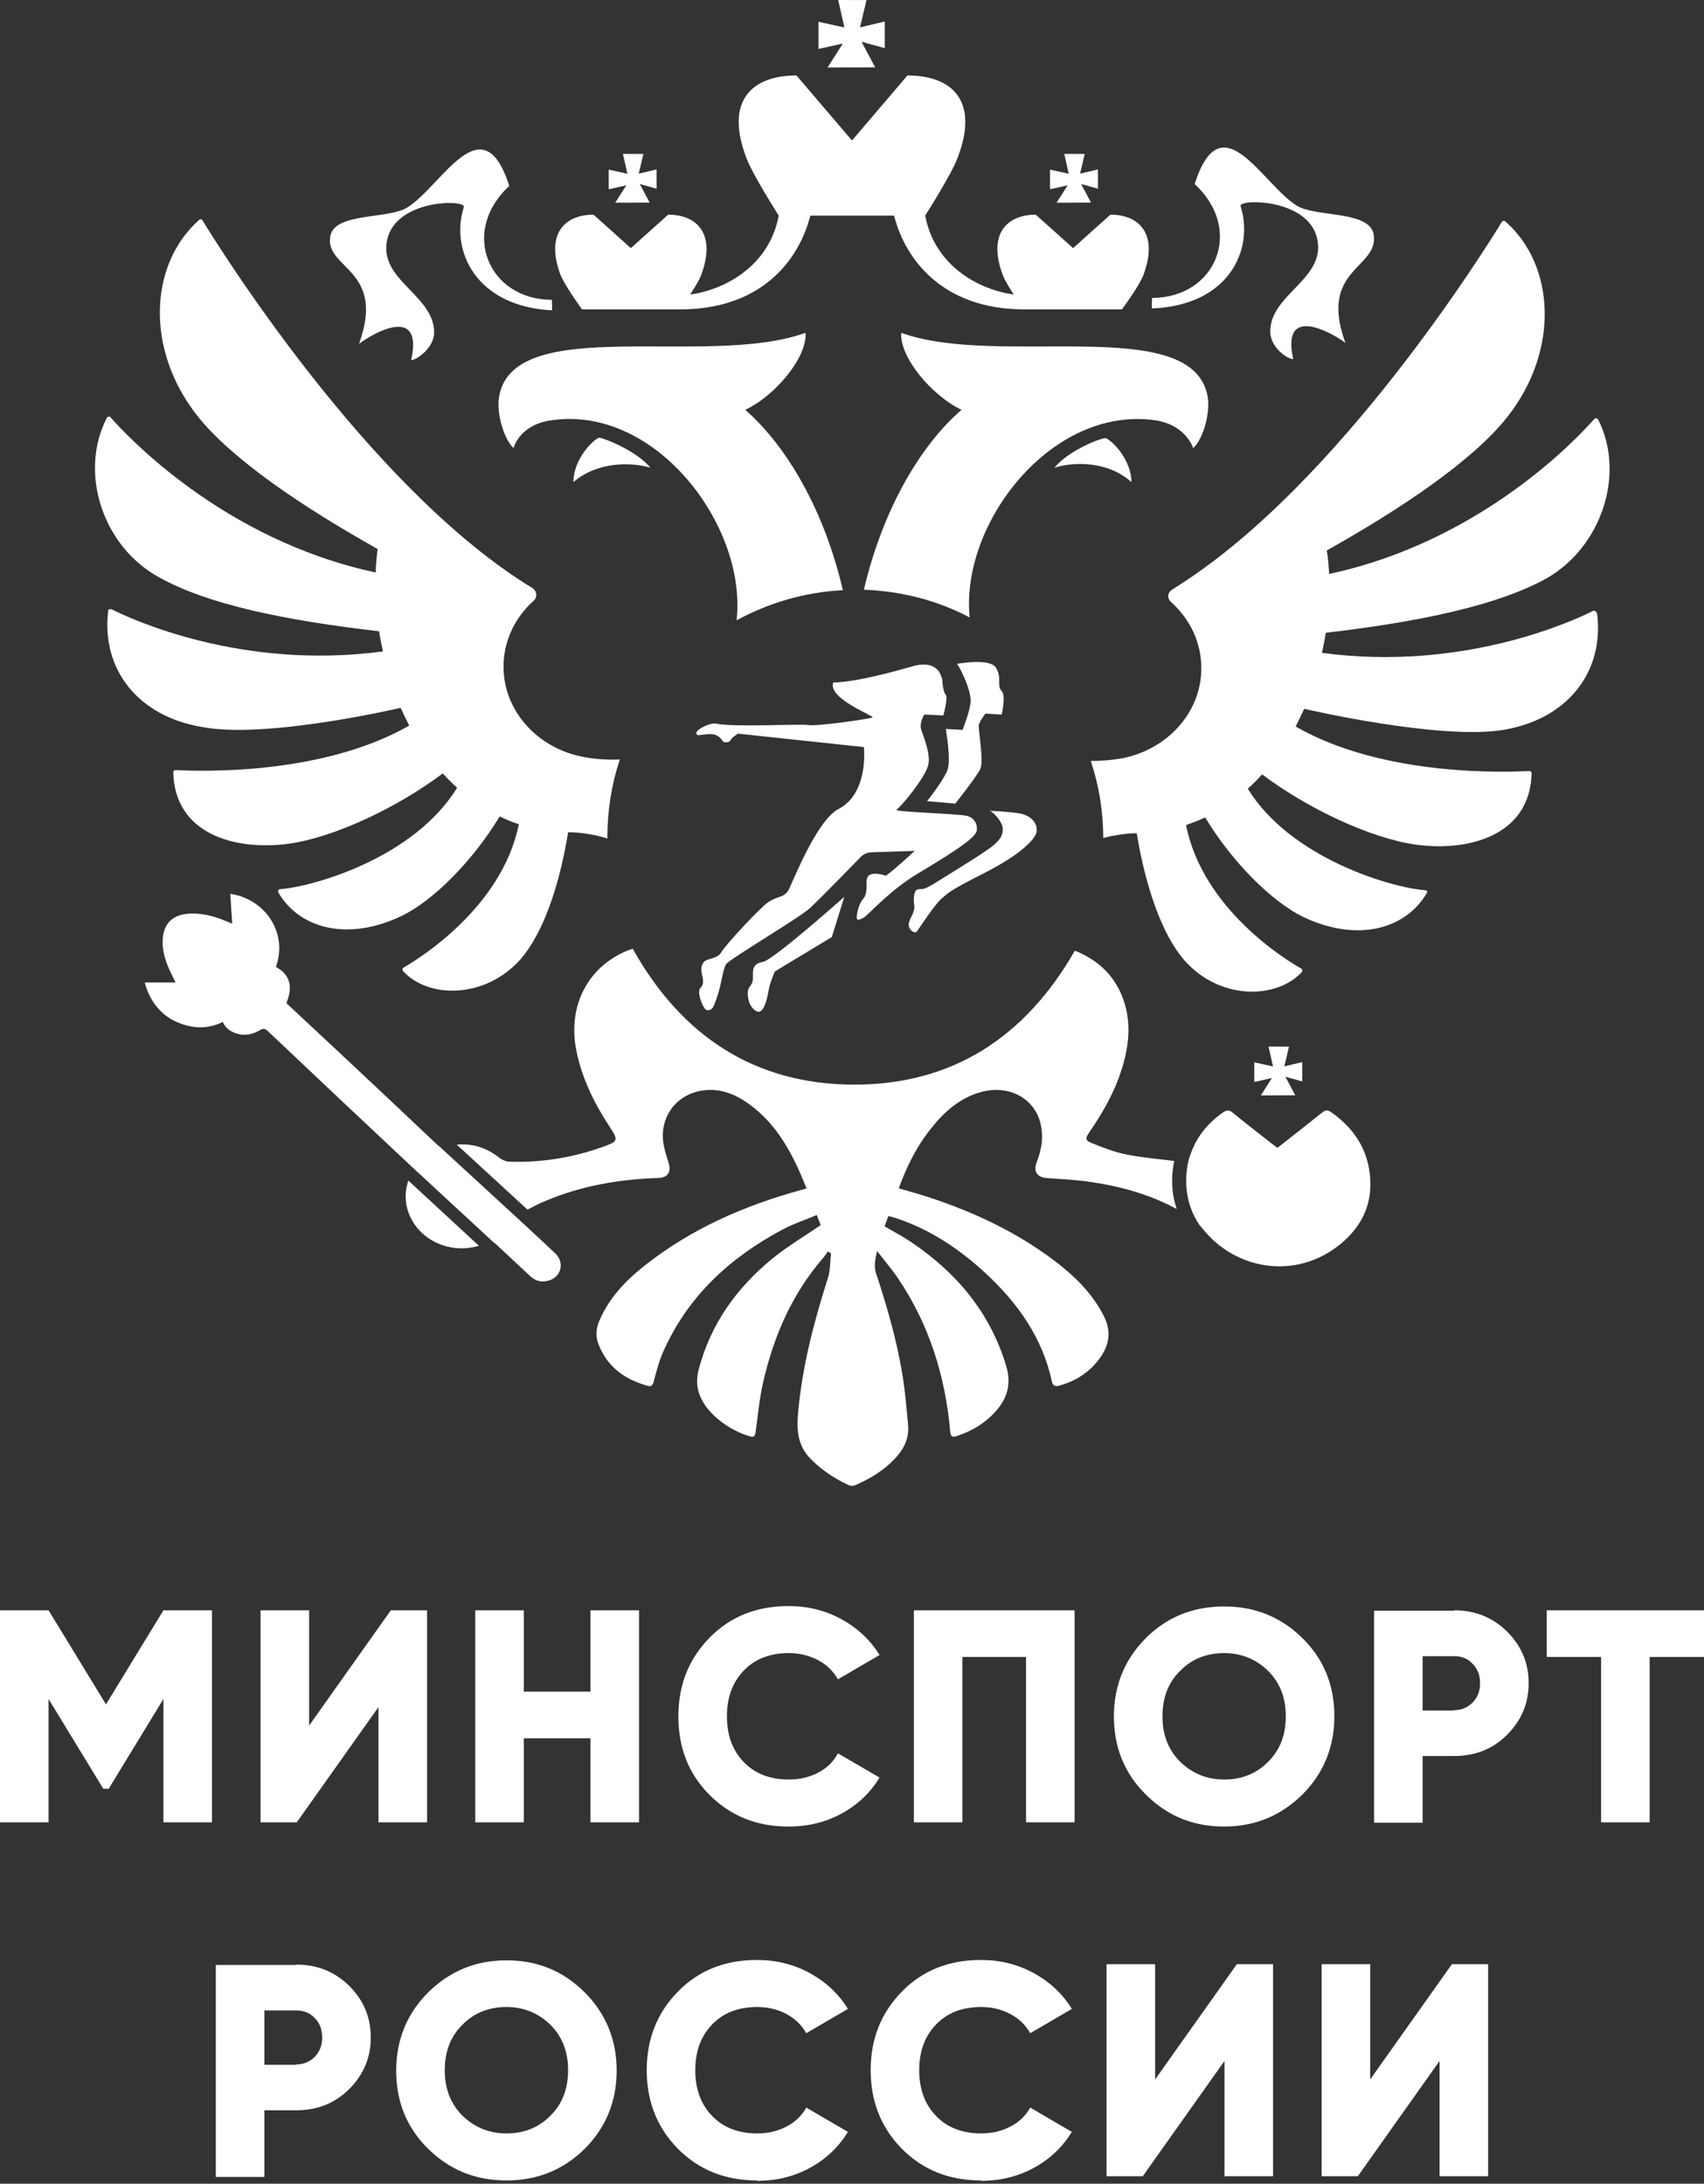 <?xml version="1.0" encoding="UTF-8"?> <svg xmlns="http://www.w3.org/2000/svg" width="167" height="214" viewBox="0 0 167 214" fill="none"><rect x="0" y="0" width="167" height="214" fill="#333333" stroke="none"/><path d="M60.297 19.864L63.669 19.852C63.347 19.247 63.025 18.642 62.703 18.037C63.252 18.189 63.801 18.341 64.352 18.493C64.352 17.863 64.351 17.232 64.349 16.601C63.765 16.741 63.183 16.881 62.599 17.02C62.751 16.376 62.903 15.73 63.055 15.086C62.387 15.085 61.719 15.083 61.051 15.082C61.197 15.73 61.343 16.379 61.489 17.027C60.878 16.893 60.267 16.758 59.656 16.624C59.656 17.265 59.656 17.906 59.656 18.547L61.382 18.163L60.295 19.864H60.297Z" fill="white"></path><path d="M103.55 19.864L106.922 19.852C106.6 19.247 106.278 18.642 105.956 18.037C106.505 18.189 107.054 18.341 107.605 18.493C107.605 17.863 107.604 17.232 107.602 16.601C107.018 16.741 106.436 16.881 105.852 17.02C106.004 16.376 106.156 15.73 106.308 15.086C105.64 15.085 104.972 15.083 104.303 15.082C104.449 15.73 104.595 16.379 104.741 17.027C104.13 16.893 103.519 16.758 102.908 16.624C102.908 17.265 102.908 17.906 102.908 18.547L104.635 18.163L103.548 19.864H103.55Z" fill="white"></path><path d="M57.041 30.318H66.656C74.724 30.318 78.336 25.396 79.415 21.13H87.624C88.703 25.396 92.361 30.318 100.382 30.318H109.951C109.951 30.318 111.639 28.068 112.062 26.943C113.563 22.911 111.639 21.036 108.825 21.036L105.167 24.318L101.509 21.036C98.695 21.036 96.771 22.911 98.272 26.943C98.46 27.459 98.928 28.208 99.351 28.864C95.974 28.396 91.611 26.099 90.674 21.13C90.674 21.13 93.207 17.145 93.816 15.551C96.067 9.785 93.207 7.393 88.937 7.393L83.497 13.769L78.056 7.393C73.835 7.393 70.926 9.738 73.177 15.551C73.786 17.145 76.319 21.13 76.319 21.13C75.382 26.099 71.019 28.396 67.642 28.864C68.065 28.208 68.533 27.457 68.721 26.943C70.223 22.911 68.298 21.036 65.484 21.036L61.826 24.318L58.168 21.036C55.353 21.036 53.43 22.911 54.931 26.943C55.4 28.068 57.042 30.318 57.042 30.318H57.041Z" fill="white"></path><path d="M81.103 6.618L85.771 6.602C85.325 5.765 84.88 4.927 84.434 4.09C85.196 4.301 85.956 4.512 86.716 4.722C86.716 3.849 86.713 2.977 86.711 2.104C85.903 2.296 85.097 2.491 84.288 2.683C84.499 1.791 84.71 0.898 84.921 0.006C83.997 0.005 83.071 0.002 82.147 0C82.349 0.898 82.552 1.797 82.754 2.694C81.908 2.507 81.062 2.322 80.216 2.135C80.216 3.023 80.216 3.91 80.216 4.797L82.606 4.266L81.103 6.62V6.618Z" fill="white"></path><path d="M41.017 120.481C42.465 122.108 44.8 122.722 46.935 122.085L40.024 115.696C39.45 117.342 39.819 119.136 41.018 120.481H41.017Z" fill="white"></path><path d="M35.182 33.694C36.542 32.663 41.515 29.802 40.296 35.287C40.812 35.287 42.547 34.115 42.547 32.568C42.547 29.193 37.856 27.646 37.856 24.364C37.856 19.488 45.691 19.488 45.456 20.285C44.095 24.598 46.675 30.037 54.086 30.412C54.133 30.318 54.086 29.381 54.086 29.381C47.894 29.381 45.033 22.723 49.912 18.222C47.284 10.018 43.298 18.222 39.921 20.332C38.044 21.504 32.791 20.8 32.37 23.145C31.807 26.38 37.858 26.332 35.184 33.694H35.182Z" fill="white"></path><path d="M39.264 69.371C39.545 69.98 39.826 70.543 40.108 71.106C31.336 76.123 19.047 75.558 17.218 75.465C17.076 75.465 16.983 75.558 16.983 75.7C17.124 81.748 23.034 83.388 28.287 82.685C32.743 82.076 38.981 79.122 43.39 75.793C43.813 76.261 44.281 76.731 44.797 77.199C40.576 84.091 30.678 86.903 27.442 87.138C27.3 87.138 27.207 87.326 27.253 87.42C29.363 91.076 34.149 92.249 39.355 89.764C42.451 88.264 46.297 84.419 48.971 80.013C49.581 80.294 50.19 80.576 50.848 80.762C49.206 88.967 40.999 93.982 39.544 94.826C39.45 94.873 39.402 95.013 39.497 95.154C41.936 97.874 47.564 97.92 51.036 93.982C53.147 91.544 54.789 87.043 55.68 81.558C56.617 81.558 58.025 81.7 59.526 82.168V82.026C59.526 79.4 59.949 76.823 60.745 74.431C59.478 74.478 58.259 74.385 57.275 74.197C52.773 73.399 49.348 69.742 49.348 65.336C49.348 62.805 50.473 60.507 52.303 58.867C52.678 58.539 52.631 57.929 52.21 57.648C51.975 57.506 51.787 57.366 51.6 57.273C35.793 47.287 21.393 24.127 19.845 21.596C19.752 21.456 19.61 21.456 19.517 21.549C14.686 25.816 14.17 34.113 19.282 40.678C22.659 44.99 29.742 49.726 37.012 53.804C36.919 54.554 36.824 55.351 36.824 56.101C21.861 52.913 12.386 42.646 10.838 40.911C10.745 40.769 10.557 40.818 10.464 40.957C7.696 46.349 10.089 53.568 15.577 56.569C20.361 59.241 27.866 60.788 37.154 61.866C37.249 62.522 37.389 63.178 37.529 63.836C23.645 65.711 12.81 60.648 10.933 59.709C10.792 59.663 10.605 59.709 10.605 59.849C9.901 65.616 13.561 70.21 19.798 71.243C26.036 72.461 39.264 69.368 39.264 69.368V69.371Z" fill="white"></path><path d="M17.147 100.072C18.688 100.799 20.256 100.92 21.834 100.152C22.108 100.781 22.608 101.109 23.234 101.297C24.022 101.535 24.74 101.371 25.431 100.975C25.697 100.823 25.917 100.733 26.221 101.02C30.865 105.419 35.521 109.803 40.186 114.179C40.195 114.188 40.203 114.195 40.212 114.204L48.368 121.744C48.437 121.781 48.506 121.833 48.581 121.903C49.706 122.969 50.852 124.009 51.98 125.072C52.521 125.584 53.156 125.691 53.824 125.479C55.025 125.097 55.341 123.715 54.428 122.841C53.394 121.851 52.338 120.878 51.226 119.851L43.014 112.304C42.956 112.268 42.899 112.226 42.837 112.168C39.906 109.384 36.957 106.617 34.009 103.853C32.03 101.997 30.043 100.151 28.066 98.306C28.746 96.667 28.401 95.487 27.043 94.76C28.241 91.407 25.983 88.088 22.566 87.596C22.629 88.547 22.692 89.492 22.76 90.517C22.453 90.39 22.253 90.307 22.051 90.225C20.826 89.728 19.573 89.411 18.235 89.566C16.886 89.722 16.09 90.532 15.961 91.873C15.827 93.254 16.307 94.477 16.91 95.671C17.002 95.854 17.091 96.038 17.21 96.28H14.184C14.634 98.012 15.69 99.386 17.15 100.075L17.147 100.072Z" fill="white"></path><path d="M108.354 42.929C107.51 43.022 104.601 44.289 103.336 45.836C105.259 45.227 108.589 45.18 110.887 47.243C110.887 45.087 109.01 43.165 108.354 42.931V42.929Z" fill="white"></path><path d="M89.451 65.291C88.138 65.666 84.057 66.838 81.665 66.885C81.103 68.478 85.747 70.167 85.512 70.307C85.277 70.447 80.024 71.198 79.226 71.056C78.428 70.915 71.956 71.291 70.174 70.915C69.565 70.773 67.688 71.712 68.391 72.04C68.533 72.087 69.705 71.805 70.174 72.04C70.831 72.322 70.737 72.79 71.112 72.743C71.535 72.743 71.487 72.65 71.675 72.415C71.863 72.18 72.144 72.04 72.238 71.947C72.284 71.9 72.331 71.9 72.379 71.9L84.668 73.213C84.668 73.213 85.184 77.76 82.135 79.307C80.212 80.338 78.1 85.402 77.351 87.089C77.21 87.417 76.928 87.698 76.553 87.838C76.131 87.98 75.616 88.166 75.24 88.448C74.537 88.917 71.065 92.621 70.691 93.323C70.269 94.028 69.237 93.886 68.956 94.307C68.299 95.198 69.378 96.136 68.627 96.839C68.253 97.261 68.956 98.995 69.284 98.995C69.8 98.995 69.893 98.855 70.316 97.588C70.737 96.322 70.832 95.009 71.16 94.494C71.488 93.978 78.43 89.9 79.416 88.962C80.213 88.213 83.215 85.164 84.341 83.993C84.623 83.712 84.997 83.525 85.42 83.525L89.641 83.384C89.641 83.384 87.906 85.024 86.827 85.822C85.983 85.54 85.42 85.587 85.185 85.775C84.623 86.103 85.279 87.369 84.529 88.166C84.06 88.776 83.873 89.995 84.013 90.088C84.201 90.229 84.669 89.901 84.764 89.853C85.561 89.15 87.438 87.134 89.829 85.68C94.801 82.726 95.692 81.882 95.739 81.321C95.785 80.618 95.364 80.102 94.801 79.962C93.91 79.727 87.671 79.587 87.859 79.352C88.422 78.929 90.58 76.305 90.955 75.039C91.283 73.867 90.392 71.945 90.251 71.383C90.111 70.82 90.579 70.024 90.579 70.024L92.455 70.117C92.455 70.117 92.925 68.382 92.69 68.1C92.409 67.772 92.362 66.788 92.362 66.788V66.695C92.081 65.101 90.767 64.913 89.454 65.288L89.451 65.291Z" fill="white"></path><path d="M73.364 98.015C73.552 98.765 74.114 99.234 74.442 99.139C74.912 98.998 75.192 97.874 75.333 97.03C75.427 96.374 75.943 95.201 75.943 95.201L81.524 91.826L82.743 87.888C82.743 87.888 75.801 94.076 74.769 94.264C73.55 94.452 73.832 95.343 73.785 95.904C73.785 96.795 73.034 96.513 73.362 98.014L73.364 98.015Z" fill="white"></path><path d="M113.279 41.194C115.907 41.617 116.751 43.397 116.938 43.913C117.828 43.163 118.673 40.538 118.345 38.802C116.796 30.691 97.847 36.083 88.326 32.614C88.138 34.959 91.281 38.756 94.236 40.163C90.201 43.632 86.496 49.961 84.666 57.791C88.419 57.932 91.936 58.87 95.033 60.51C94.096 51.321 103.054 39.693 113.279 41.194Z" fill="white"></path><path d="M89.873 91.264C90.108 90.936 91.608 88.639 92.264 88.077C92.921 87.514 92.969 87.328 96.392 85.593C100.192 83.671 101.552 82.124 101.599 81.466C101.692 80.576 100.943 79.919 100.004 79.731C99.066 79.543 96.955 79.45 96.955 79.45C97.236 79.45 98.222 80.481 98.269 81.138C98.315 81.794 98.081 82.217 97.378 82.827C96.674 83.436 93.908 85.123 92.171 86.202C90.436 87.328 90.436 87.093 90.013 87.14C89.59 87.186 89.497 87.889 89.59 88.64C89.732 89.389 89.167 89.906 89.074 90.469C88.933 91.031 89.637 91.594 89.872 91.266L89.873 91.264Z" fill="white"></path><path d="M94.329 71.527L92.687 71.434C92.687 71.434 93.156 73.965 92.922 75.232C92.734 76.169 90.859 78.514 90.859 78.514L93.626 78.749C93.626 78.749 95.737 76.076 96.065 75.373C96.44 74.671 95.879 71.528 95.924 71.107C95.971 70.684 96.58 69.935 96.58 69.935L98.175 70.028C98.175 70.028 98.598 68.153 98.175 67.732C97.659 67.262 98.222 66.419 97.612 65.435C97.003 64.451 93.766 65.061 93.766 65.061C93.907 65.061 95.173 67.498 95.126 68.717C95.08 69.701 94.329 71.53 94.329 71.53V71.527Z" fill="white"></path><path d="M63.748 45.836C62.48 44.289 59.573 43.07 58.729 42.882C58.073 43.117 56.196 45.038 56.196 47.242C58.542 45.225 61.873 45.272 63.748 45.835V45.836Z" fill="white"></path><path d="M78.945 32.614C69.376 36.083 50.427 30.693 48.926 38.803C48.598 40.538 49.443 43.115 50.333 43.913C50.475 43.35 51.319 41.568 53.992 41.194C64.217 39.647 73.222 51.508 72.191 60.79C75.287 59.101 78.852 58.024 82.605 57.836C80.775 49.959 77.07 43.677 73.035 40.161C76.038 38.754 79.133 34.958 78.945 32.613V32.614Z" fill="white"></path><path d="M121.582 20.191C121.347 19.441 129.181 19.393 129.181 24.269C129.181 27.551 124.491 29.098 124.491 32.473C124.491 34.067 126.179 35.193 126.742 35.193C125.522 29.754 130.542 32.613 131.856 33.599C129.181 26.285 135.186 26.332 134.623 22.957C134.2 20.612 128.948 21.316 127.072 20.144C123.695 18.034 119.707 9.83 117.081 18.034C121.96 22.535 119.146 29.193 112.906 29.193C112.906 29.193 112.86 30.177 112.906 30.224C120.365 29.942 122.944 24.55 121.583 20.191H121.582Z" fill="white"></path><path d="M122.929 106.03L124.655 105.646L123.569 107.347L126.941 107.335C126.619 106.73 126.297 106.125 125.975 105.52C126.524 105.672 127.073 105.824 127.624 105.976C127.624 105.345 127.623 104.715 127.621 104.084C127.037 104.224 126.455 104.364 125.871 104.503C126.023 103.859 126.175 103.213 126.327 102.569C125.659 102.567 124.991 102.566 124.322 102.564C124.468 103.213 124.614 103.862 124.76 104.51C124.149 104.376 123.538 104.241 122.927 104.107C122.927 104.748 122.927 105.389 122.927 106.03H122.929Z" fill="white"></path><path d="M119.835 109.035C118.342 110.087 117.24 111.443 116.661 113.174C116.635 113.251 116.607 113.32 116.577 113.381C116.534 113.526 116.492 113.67 116.458 113.824C116.309 114.485 115.922 116.59 116.864 118.788C117.067 119.262 117.309 119.685 117.559 120.062C117.654 120.161 117.746 120.263 117.83 120.37C121.103 124.499 126.867 125.345 131.055 122.164C133.041 120.656 134.29 118.665 134.302 116.117C134.317 113.081 132.936 110.73 130.462 108.992C130.113 108.747 129.89 108.777 129.574 109.029C128.132 110.188 126.673 111.323 125.199 112.483C125.025 112.355 124.859 112.244 124.703 112.12C123.406 111.102 122.096 110.096 120.823 109.049C120.45 108.742 120.2 108.775 119.835 109.034V109.035Z" fill="white"></path><path d="M109.967 104.686C110.702 102.285 110.915 99.874 109.916 97.495C109.03 95.383 107.432 93.997 105.34 93.165C100.511 101.594 93.364 106.328 83.637 106.291C73.887 106.254 66.76 101.464 62.009 92.974C61.887 93.016 61.737 93.06 61.591 93.117C57.621 94.688 55.618 98.566 56.477 102.915C57.018 105.645 58.212 108.074 59.719 110.375C60.619 111.749 60.62 111.845 59.058 112.4C56.118 113.448 53.076 113.944 49.952 113.846C49.609 113.836 49.215 113.678 48.944 113.463C47.666 112.448 46.273 112.036 44.765 112.173L51.695 118.54C52.273 118.239 52.837 117.95 53.415 117.706C56.953 116.209 60.671 115.559 64.497 115.443C65.472 115.413 65.82 114.841 65.51 113.893C65.329 113.341 65.154 112.782 65.046 112.214C64.567 109.693 66.084 107.407 68.597 106.911C70.393 106.555 71.982 107.162 73.407 108.193C76.265 110.257 77.768 113.256 79.044 116.459C78.823 116.525 78.653 116.579 78.481 116.626C72.868 118.168 67.622 120.471 63.044 124.132C61.255 125.563 59.705 127.211 58.769 129.354C58.441 130.105 58.342 130.875 58.623 131.641C59.465 133.933 61.218 135.185 63.492 135.814C63.842 135.91 63.964 135.748 64.059 135.403C64.324 134.439 64.566 133.455 64.966 132.543C67.362 127.074 71.499 123.265 76.677 120.502C77.739 119.935 78.901 119.553 80.048 119.071C80.236 119.556 80.362 119.882 80.43 120.06C78.805 121.175 77.189 122.131 75.747 123.301C72.195 126.185 69.63 129.769 68.462 134.254C68.33 134.765 68.281 135.334 68.351 135.855C68.671 138.278 71.499 140.229 73.56 140.774C73.912 140.867 74.006 140.69 74.049 140.368C74.28 138.72 74.426 137.051 74.797 135.433C75.827 130.955 77.61 126.817 80.653 123.298C80.827 123.097 80.969 122.866 81.125 122.648C81.231 122.705 81.336 122.764 81.443 122.821C81.351 123.622 81.387 124.462 81.148 125.214C79.757 129.563 78.609 133.957 78.21 138.524C78.067 140.165 78.188 141.688 79.425 142.949C80.513 144.056 81.777 144.891 83.172 145.54C83.346 145.621 83.617 145.632 83.792 145.558C85.264 144.927 86.615 144.101 87.722 142.926C88.585 142.013 89.115 140.946 88.997 139.659C88.851 138.061 88.719 136.455 88.466 134.872C87.917 131.438 86.958 128.103 85.864 124.806C85.638 124.127 85.756 123.459 85.959 122.597C86.735 123.607 87.446 124.43 88.048 125.327C91.08 129.849 92.649 134.88 93.123 140.271C93.172 140.824 93.375 140.867 93.802 140.724C95.32 140.217 96.643 139.402 97.691 138.183C98.78 136.917 99.104 135.507 98.612 133.864C97.036 128.612 93.736 124.702 89.259 121.696C88.448 121.151 87.573 120.698 86.692 120.18C86.815 119.846 86.937 119.52 87.069 119.163C87.456 119.277 87.786 119.36 88.103 119.471C91.327 120.597 94.099 122.465 96.582 124.764C99.739 127.686 102.163 131.083 103.089 135.381C103.191 135.856 103.462 135.892 103.836 135.786C105.543 135.304 106.935 134.371 107.93 132.889C108.769 131.637 108.879 130.353 108.178 128.97C107.037 126.717 105.286 125.021 103.316 123.532C99.624 120.742 95.491 118.806 91.118 117.356C90.12 117.025 89.103 116.754 88.082 116.451C88.812 114.472 89.691 112.627 90.938 110.981C92.296 109.189 93.867 107.657 96.112 107.025C98.744 106.285 101.238 107.511 101.922 109.907C102.312 111.272 102.109 112.608 101.594 113.917C101.25 114.79 101.656 115.38 102.58 115.448C103.882 115.542 105.191 115.598 106.482 115.773C109.564 116.188 112.55 116.981 115.299 118.466C115.308 118.471 115.317 118.477 115.326 118.481C114.723 116.704 114.81 115.046 115.082 113.77C113.52 113.586 111.952 113.439 110.413 113.141C109.245 112.915 108.11 112.463 106.998 112.018C106.353 111.761 106.356 111.547 106.742 110.986C108.092 109.025 109.263 106.972 109.964 104.682L109.967 104.686Z" fill="white"></path><path d="M156.151 59.852C154.321 60.79 143.44 65.854 129.556 63.979C129.697 63.323 129.837 62.666 129.931 62.01C139.17 60.931 146.723 59.338 151.507 56.712C156.949 53.664 159.34 46.444 156.621 41.1C156.527 40.959 156.339 40.959 156.246 41.054C154.744 42.789 145.223 53.055 130.26 56.244C130.214 55.446 130.167 54.697 130.025 53.947C137.295 49.869 144.379 45.133 147.756 40.821C152.869 34.305 152.4 25.959 147.521 21.692C147.428 21.599 147.239 21.646 147.193 21.739C145.646 24.27 131.244 47.43 115.437 57.416C115.296 57.509 115.063 57.651 114.875 57.791C114.405 58.072 114.359 58.635 114.781 59.01C116.61 60.65 117.737 62.948 117.737 65.479C117.737 69.885 114.313 73.542 109.809 74.34C108.965 74.481 107.981 74.574 106.902 74.574C107.7 76.966 108.122 79.497 108.122 82.123C109.388 81.795 110.562 81.655 111.406 81.655C112.297 87.093 113.939 91.641 116.05 94.079C119.473 98.017 125.102 97.97 127.589 95.251C127.682 95.158 127.636 95.016 127.542 94.923C126.089 94.125 117.88 89.11 116.238 80.859C116.894 80.624 117.504 80.389 118.115 80.109C120.742 84.469 124.635 88.36 127.731 89.861C132.937 92.345 137.721 91.126 139.833 87.516C139.926 87.375 139.833 87.235 139.644 87.235C136.408 87 126.512 84.141 122.289 77.295C122.759 76.874 123.228 76.404 123.696 75.888C128.105 79.217 134.343 82.171 138.799 82.779C144.006 83.483 149.963 81.841 150.103 75.793C150.103 75.652 150.01 75.558 149.868 75.558C147.992 75.652 135.703 76.215 126.98 71.199C127.261 70.636 127.542 70.027 127.824 69.464C127.824 69.464 141.051 72.558 147.336 71.527C153.575 70.496 157.233 65.902 156.529 60.135C156.436 59.901 156.247 59.807 156.154 59.854L156.151 59.852Z" fill="white"></path><path d="M20.776 157.807V178.583H16.016V166.495L10.652 175.297H10.124L4.76 166.495V178.583H0V157.807H4.76L10.388 167.024L16.016 157.807H20.776ZM37.094 178.583V167.288L29.086 178.583H25.535V157.807H30.295V169.102L38.303 157.807H41.854V178.583H37.094ZM57.87 157.807H62.63V178.583H57.87V170.348H51.335V178.583H46.576V157.807H51.335V165.777H57.87V157.807ZM77.286 178.998C74.189 178.998 71.62 177.979 69.542 175.901C67.465 173.823 66.483 171.255 66.483 168.195C66.483 165.135 67.503 162.567 69.542 160.489C71.582 158.412 74.151 157.392 77.286 157.392C79.137 157.392 80.875 157.807 82.461 158.676C84.048 159.545 85.294 160.716 86.201 162.189L82.121 164.569C81.668 163.775 81.026 163.133 80.157 162.68C79.288 162.227 78.344 162 77.324 162C75.473 162 74 162.567 72.904 163.7C71.809 164.833 71.242 166.306 71.242 168.195C71.242 170.084 71.809 171.557 72.904 172.69C74 173.823 75.473 174.39 77.324 174.39C78.382 174.39 79.326 174.163 80.195 173.71C81.064 173.257 81.706 172.615 82.121 171.821L86.201 174.201C85.294 175.674 84.085 176.845 82.499 177.714C80.912 178.583 79.175 178.998 77.324 178.998M105.315 157.807V178.583H100.555V162.378H94.322V178.583H89.563V157.807H105.277H105.315ZM127.639 175.863C125.524 177.941 122.993 178.998 119.971 178.998C116.949 178.998 114.418 177.979 112.303 175.863C110.187 173.786 109.168 171.217 109.168 168.195C109.168 165.173 110.225 162.604 112.303 160.527C114.38 158.449 116.949 157.429 119.971 157.429C122.993 157.429 125.524 158.449 127.639 160.527C129.755 162.604 130.774 165.173 130.774 168.195C130.774 171.217 129.717 173.786 127.639 175.863ZM115.665 172.652C116.836 173.786 118.271 174.39 119.971 174.39C121.671 174.39 123.144 173.823 124.277 172.652C125.448 171.519 126.015 170.008 126.015 168.195C126.015 166.382 125.448 164.909 124.277 163.738C123.106 162.604 121.671 162 119.971 162C118.271 162 116.798 162.567 115.665 163.738C114.494 164.871 113.927 166.382 113.927 168.195C113.927 170.008 114.494 171.481 115.665 172.652ZM142.522 157.807C144.562 157.807 146.262 158.487 147.697 159.885C149.095 161.282 149.813 162.944 149.813 164.946C149.813 166.948 149.095 168.611 147.697 170.008C146.3 171.406 144.562 172.086 142.522 172.086H139.425V178.621H134.665V157.845H142.522V157.807ZM142.522 167.591C143.24 167.591 143.844 167.326 144.335 166.835C144.826 166.306 145.053 165.702 145.053 164.946C145.053 164.191 144.826 163.549 144.335 163.058C143.844 162.529 143.24 162.302 142.522 162.302H139.425V167.628H142.522V167.591ZM167 157.807V162.378H161.674V178.583H156.914V162.378H151.588V157.807H167Z" fill="white"></path><path d="M29.045 192.526C31.085 192.526 32.785 193.206 34.22 194.603C35.618 196.001 36.336 197.663 36.336 199.665C36.336 201.667 35.618 203.329 34.22 204.727C32.823 206.125 31.085 206.804 29.045 206.804H25.91V213.339H21.15V192.564H29.008L29.045 192.526ZM29.045 202.309C29.763 202.309 30.367 202.045 30.858 201.554C31.349 201.025 31.576 200.421 31.576 199.665C31.576 198.91 31.349 198.267 30.858 197.776C30.367 197.248 29.763 197.021 29.045 197.021H25.91V202.347H29.045V202.309ZM57.3 210.582C55.185 212.659 52.654 213.679 49.632 213.679C46.61 213.679 44.079 212.659 41.964 210.582C39.849 208.504 38.829 205.936 38.829 202.914C38.829 199.892 39.886 197.323 41.964 195.246C44.079 193.168 46.61 192.11 49.632 192.11C52.654 192.11 55.185 193.13 57.3 195.246C59.378 197.323 60.436 199.892 60.436 202.914C60.436 205.936 59.378 208.504 57.3 210.582ZM45.326 207.333C46.497 208.467 47.932 209.071 49.632 209.071C51.332 209.071 52.805 208.504 53.938 207.333C55.109 206.2 55.676 204.689 55.676 202.876C55.676 201.063 55.109 199.59 53.938 198.419C52.767 197.285 51.332 196.681 49.632 196.681C47.932 196.681 46.459 197.248 45.326 198.419C44.155 199.552 43.588 201.063 43.588 202.876C43.588 204.689 44.155 206.162 45.326 207.333ZM74.185 213.679C71.088 213.679 68.519 212.659 66.442 210.582C64.402 208.504 63.382 205.936 63.382 202.876C63.382 199.816 64.402 197.248 66.442 195.17C68.482 193.092 71.05 192.073 74.185 192.073C76.036 192.073 77.774 192.488 79.361 193.357C80.947 194.226 82.194 195.397 83.1 196.87L79.02 199.25C78.567 198.456 77.925 197.814 77.056 197.361C76.188 196.908 75.243 196.681 74.223 196.681C72.372 196.681 70.899 197.248 69.804 198.381C68.708 199.514 68.141 200.987 68.141 202.876C68.141 204.765 68.708 206.238 69.804 207.371C70.899 208.504 72.372 209.071 74.223 209.071C75.281 209.071 76.225 208.844 77.094 208.391C77.963 207.938 78.605 207.296 79.02 206.54L83.1 208.92C82.194 210.393 80.985 211.564 79.398 212.433C77.812 213.302 76.074 213.717 74.223 213.717M96.132 213.679C93.035 213.679 90.466 212.659 88.389 210.582C86.349 208.504 85.329 205.936 85.329 202.876C85.329 199.816 86.349 197.248 88.389 195.17C90.428 193.092 92.997 192.073 96.132 192.073C97.983 192.073 99.721 192.488 101.307 193.357C102.894 194.226 104.14 195.397 105.047 196.87L100.967 199.25C100.514 198.456 99.872 197.814 99.003 197.361C98.134 196.908 97.19 196.681 96.17 196.681C94.319 196.681 92.846 197.248 91.75 198.381C90.655 199.514 90.088 200.987 90.088 202.876C90.088 204.765 90.655 206.238 91.75 207.371C92.846 208.504 94.319 209.071 96.17 209.071C97.228 209.071 98.172 208.844 99.041 208.391C99.91 207.938 100.552 207.296 100.967 206.54L105.047 208.92C104.14 210.393 102.932 211.564 101.345 212.433C99.759 213.302 98.021 213.717 96.17 213.717M120.006 213.264V201.969L111.997 213.264H108.447V192.488H113.206V203.783L121.214 192.488H124.765V213.264H120.006ZM141.084 213.264V201.969L133.075 213.264H129.525V192.488H134.284V203.783L142.292 192.488H145.843V213.264H141.084Z" fill="white"></path></svg> 